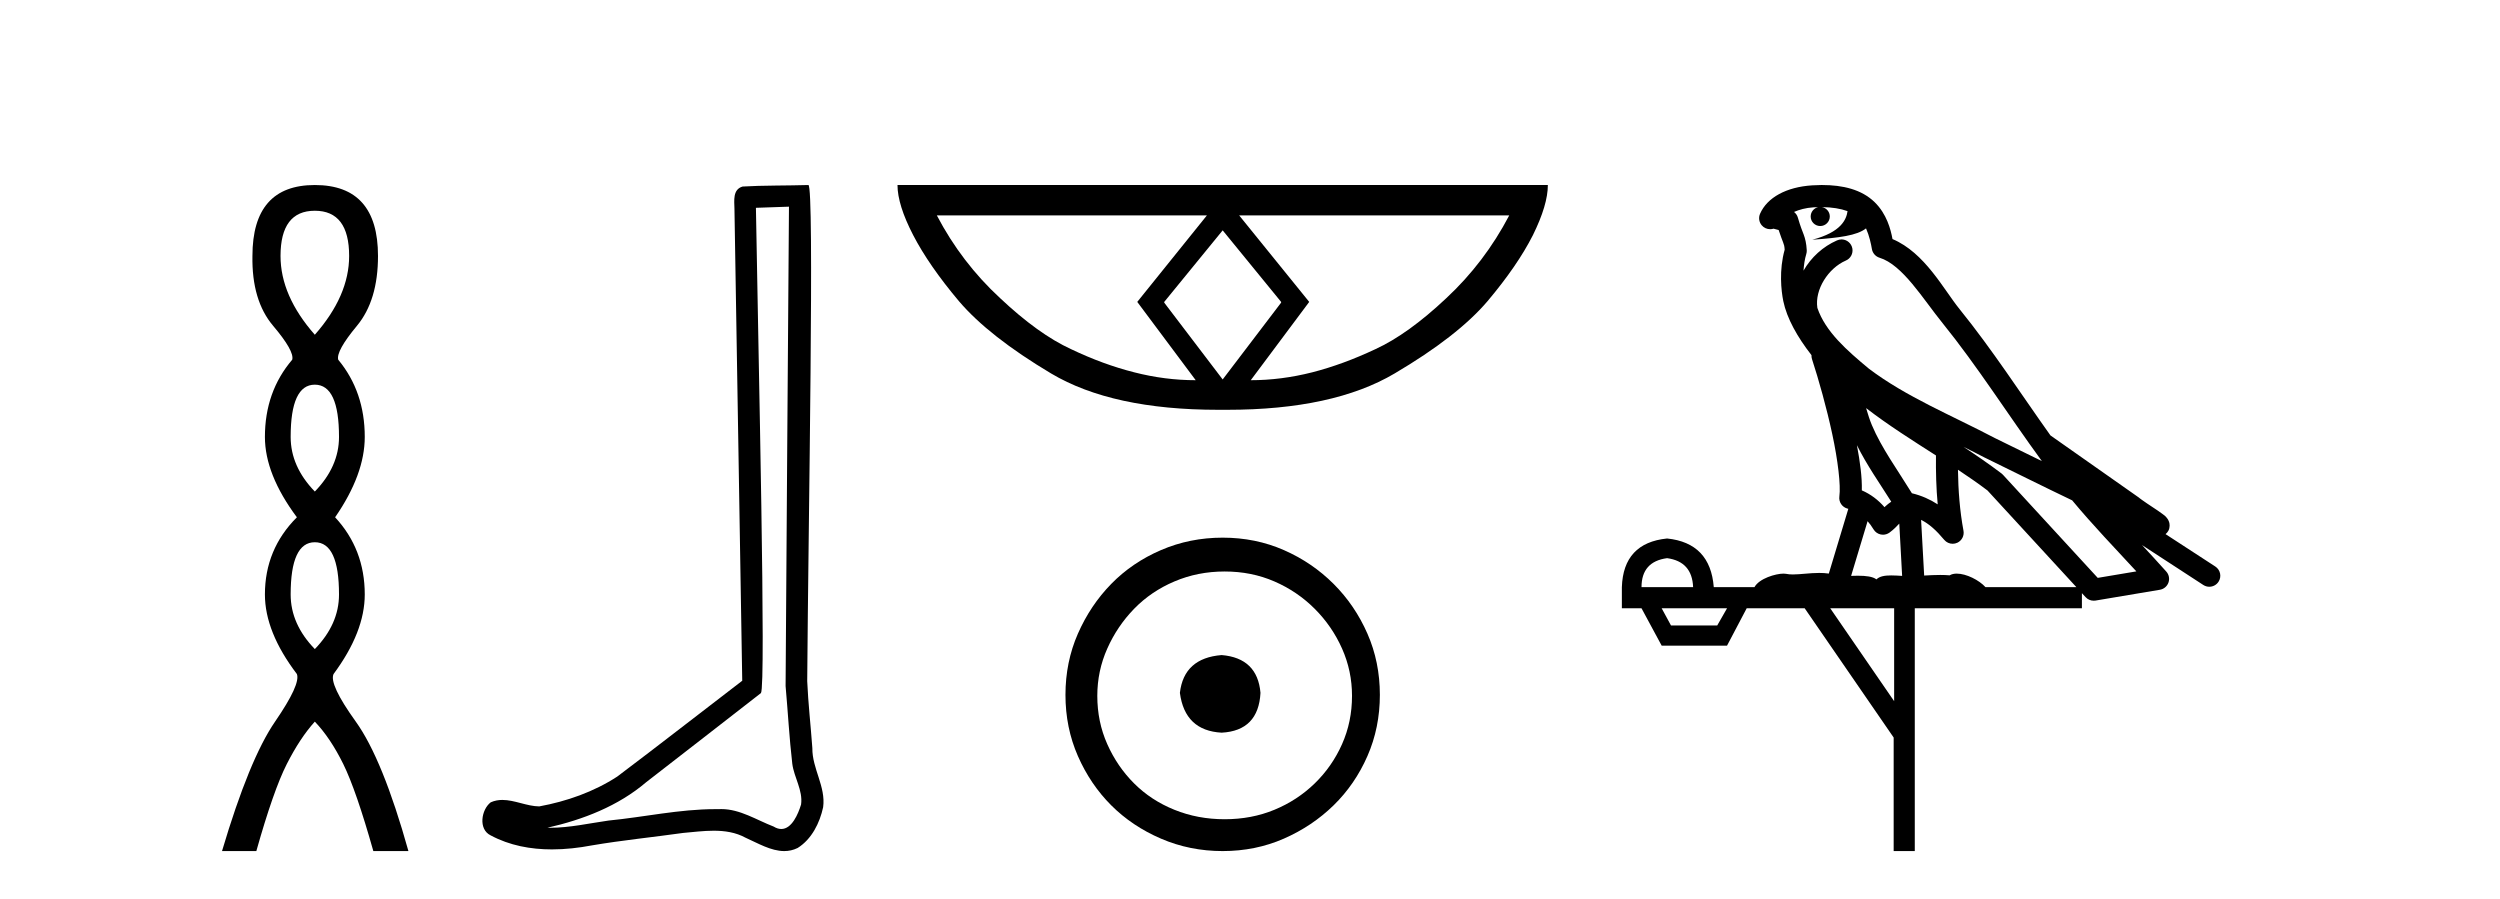 <?xml version='1.0' encoding='UTF-8' standalone='yes'?><svg xmlns='http://www.w3.org/2000/svg' xmlns:xlink='http://www.w3.org/1999/xlink' width='114.0' height='41.0' ><path d='M 14.356 9.61 Q 15.921 9.61 15.921 11.673 Q 15.921 13.487 14.356 15.265 Q 12.792 13.487 12.792 11.673 Q 12.792 9.61 14.356 9.61 ZM 14.356 17.541 Q 15.459 17.541 15.459 19.924 Q 15.459 21.276 14.356 22.414 Q 13.254 21.276 13.254 19.924 Q 13.254 17.541 14.356 17.541 ZM 14.356 24.726 Q 15.459 24.726 15.459 27.108 Q 15.459 28.46 14.356 29.598 Q 13.254 28.46 13.254 27.108 Q 13.254 24.726 14.356 24.726 ZM 14.356 8.437 Q 11.511 8.437 11.511 11.673 Q 11.476 13.7 12.454 14.856 Q 13.432 16.012 13.325 16.403 Q 12.08 17.862 12.08 19.924 Q 12.08 21.631 13.538 23.588 Q 12.08 25.046 12.08 27.108 Q 12.08 28.816 13.538 30.736 Q 13.716 31.198 12.543 32.906 Q 11.369 34.613 10.124 38.809 L 11.689 38.809 Q 12.471 36.035 13.076 34.844 Q 13.681 33.652 14.356 32.906 Q 15.068 33.652 15.655 34.844 Q 16.241 36.035 17.024 38.809 L 18.624 38.809 Q 17.451 34.613 16.224 32.906 Q 14.997 31.198 15.21 30.736 Q 16.633 28.816 16.633 27.108 Q 16.633 25.046 15.281 23.588 Q 16.633 21.631 16.633 19.924 Q 16.633 17.862 15.423 16.403 Q 15.317 16.012 16.277 14.856 Q 17.237 13.7 17.237 11.673 Q 17.237 8.437 14.356 8.437 Z' style='fill:#000000;stroke:none' /><path d='M 35.977 9.424 C 35.926 16.711 35.868 23.997 35.823 31.284 C 35.929 32.464 35.991 33.649 36.128 34.826 C 36.209 35.455 36.619 36.041 36.529 36.685 C 36.396 37.12 36.11 37.802 35.627 37.802 C 35.52 37.802 35.403 37.769 35.277 37.691 C 34.495 37.391 33.75 36.894 32.889 36.894 C 32.842 36.894 32.793 36.895 32.745 36.898 C 32.702 36.898 32.66 36.897 32.617 36.897 C 30.98 36.897 29.371 37.259 27.746 37.418 C 26.858 37.544 25.974 37.747 25.074 37.747 C 25.036 37.747 24.998 37.746 24.96 37.745 C 26.585 37.378 28.19 36.757 29.47 35.665 C 31.212 34.31 32.96 32.963 34.699 31.604 C 34.935 31.314 34.587 16.507 34.47 9.476 C 34.972 9.459 35.474 9.441 35.977 9.424 ZM 36.862 8.437 C 36.861 8.437 36.861 8.437 36.861 8.437 C 36.001 8.465 34.72 8.452 33.862 8.506 C 33.404 8.639 33.484 9.152 33.491 9.52 C 33.609 16.694 33.727 23.868 33.846 31.042 C 31.944 32.496 30.059 33.973 28.146 35.412 C 27.076 36.109 25.838 36.543 24.589 36.772 C 24.03 36.766 23.465 36.477 22.909 36.477 C 22.731 36.477 22.553 36.507 22.377 36.586 C 21.947 36.915 21.8 37.817 22.374 38.093 C 23.238 38.557 24.2 38.733 25.169 38.733 C 25.781 38.733 26.395 38.663 26.989 38.55 C 28.37 38.315 29.764 38.178 31.15 37.982 C 31.606 37.942 32.079 37.881 32.545 37.881 C 33.049 37.881 33.545 37.953 34 38.201 C 34.547 38.444 35.152 38.809 35.761 38.809 C 35.965 38.809 36.169 38.768 36.372 38.668 C 37.011 38.27 37.38 37.528 37.535 36.81 C 37.664 35.873 37.031 35.044 37.043 34.114 C 36.97 33.096 36.854 32.08 36.809 31.061 C 36.861 23.698 37.145 8.437 36.862 8.437 Z' style='fill:#000000;stroke:none' /><path d='M 55.754 10.504 L 58.419 13.767 L 58.419 13.801 L 55.754 17.303 L 53.089 13.801 L 53.089 13.767 L 55.754 10.504 ZM 55.036 9.821 L 51.859 13.767 L 54.524 17.337 Q 53.123 17.337 51.722 16.978 Q 50.304 16.62 48.835 15.919 Q 47.349 15.236 45.606 13.596 Q 43.847 11.973 42.719 9.821 ZM 68.822 9.821 Q 67.695 11.973 65.952 13.596 Q 64.21 15.236 62.724 15.919 Q 61.237 16.62 59.837 16.978 Q 58.419 17.337 57.035 17.337 L 59.7 13.767 L 56.505 9.821 ZM 40.926 8.437 Q 40.926 9.342 41.643 10.726 Q 42.361 12.11 43.727 13.733 Q 45.094 15.338 47.93 17.03 Q 50.714 18.687 55.549 18.687 L 55.959 18.687 Q 60.793 18.687 63.595 17.03 Q 66.465 15.338 67.832 13.733 Q 69.198 12.11 69.899 10.726 Q 70.582 9.342 70.582 8.437 Z' style='fill:#000000;stroke:none' /><path d='M 55.708 29.871 C 54.559 29.962 53.924 30.537 53.803 31.595 C 53.954 32.745 54.589 33.35 55.708 33.41 C 56.828 33.35 57.417 32.745 57.478 31.595 C 57.387 30.537 56.797 29.962 55.708 29.871 ZM 55.844 26.06 C 56.661 26.06 57.417 26.211 58.113 26.514 C 58.809 26.816 59.421 27.232 59.951 27.761 C 60.48 28.291 60.896 28.896 61.198 29.576 C 61.501 30.257 61.652 30.975 61.652 31.731 C 61.652 32.518 61.501 33.251 61.198 33.932 C 60.896 34.612 60.48 35.21 59.951 35.724 C 59.421 36.238 58.809 36.639 58.113 36.926 C 57.417 37.214 56.661 37.357 55.844 37.357 C 55.028 37.357 54.264 37.214 53.553 36.926 C 52.842 36.639 52.23 36.238 51.716 35.724 C 51.201 35.21 50.793 34.612 50.491 33.932 C 50.188 33.251 50.037 32.518 50.037 31.731 C 50.037 30.975 50.188 30.257 50.491 29.576 C 50.793 28.896 51.201 28.291 51.716 27.761 C 52.23 27.232 52.842 26.816 53.553 26.514 C 54.264 26.211 55.028 26.06 55.844 26.06 ZM 55.754 24.517 C 54.756 24.517 53.818 24.706 52.941 25.084 C 52.063 25.462 51.307 25.977 50.672 26.627 C 50.037 27.277 49.53 28.034 49.152 28.896 C 48.774 29.758 48.585 30.688 48.585 31.686 C 48.585 32.684 48.774 33.614 49.152 34.476 C 49.53 35.338 50.037 36.087 50.672 36.722 C 51.307 37.357 52.063 37.864 52.941 38.242 C 53.818 38.62 54.756 38.809 55.754 38.809 C 56.752 38.809 57.682 38.62 58.544 38.242 C 59.406 37.864 60.162 37.357 60.813 36.722 C 61.463 36.087 61.977 35.338 62.355 34.476 C 62.733 33.614 62.922 32.684 62.922 31.686 C 62.922 30.688 62.733 29.758 62.355 28.896 C 61.977 28.034 61.463 27.277 60.813 26.627 C 60.162 25.977 59.406 25.462 58.544 25.084 C 57.682 24.706 56.752 24.517 55.754 24.517 Z' style='fill:#000000;stroke:none' /><path d='M 83.08 9.444 C 83.534 9.448 83.932 9.513 84.248 9.628 C 84.195 10.005 83.963 10.588 82.64 10.932 C 83.872 10.843 84.676 10.742 85.091 10.414 C 85.241 10.752 85.322 11.134 85.358 11.353 C 85.389 11.541 85.524 11.696 85.706 11.752 C 86.76 12.075 87.686 13.629 88.576 14.728 C 90.177 16.707 91.564 18.912 93.11 21.026 C 92.396 20.676 91.684 20.326 90.967 19.976 C 88.973 18.928 86.927 18.102 85.219 16.81 C 84.225 15.983 83.241 15.129 82.872 14.04 C 82.744 13.201 83.372 12.229 84.167 11.883 C 84.384 11.792 84.509 11.563 84.468 11.332 C 84.426 11.1 84.23 10.928 83.995 10.918 C 83.988 10.918 83.981 10.918 83.973 10.918 C 83.902 10.918 83.831 10.933 83.766 10.963 C 83.13 11.24 82.586 11.735 82.24 12.342 C 82.257 12.085 82.294 11.822 82.366 11.585 C 82.384 11.529 82.391 11.47 82.388 11.411 C 82.371 11.099 82.318 10.882 82.249 10.698 C 82.181 10.514 82.106 10.35 81.983 9.924 C 81.954 9.821 81.892 9.73 81.807 9.665 C 82.043 9.561 82.34 9.477 82.697 9.454 C 82.769 9.449 82.838 9.449 82.907 9.447 L 82.907 9.447 C 82.713 9.49 82.567 9.664 82.567 9.872 C 82.567 10.112 82.762 10.307 83.003 10.307 C 83.243 10.307 83.439 10.112 83.439 9.872 C 83.439 9.658 83.284 9.481 83.08 9.444 ZM 85.094 18.609 C 86.116 19.396 87.209 20.083 88.28 20.769 C 88.272 21.509 88.29 22.253 88.359 22.999 C 88.01 22.771 87.627 22.6 87.183 22.492 C 86.523 21.42 85.799 20.432 85.357 19.384 C 85.265 19.167 85.179 18.896 85.094 18.609 ZM 84.675 20.299 C 85.135 21.223 85.723 22.054 86.241 22.877 C 86.142 22.944 86.052 23.014 85.98 23.082 C 85.962 23.099 85.952 23.111 85.934 23.128 C 85.65 22.8 85.302 22.534 84.899 22.361 C 84.915 21.773 84.82 21.065 84.675 20.299 ZM 89.535 20.376 L 89.535 20.376 C 89.865 20.539 90.192 20.703 90.513 20.872 C 90.518 20.874 90.522 20.876 90.527 20.878 C 91.843 21.52 93.159 22.18 94.491 22.816 C 95.43 23.947 96.442 24.996 97.418 26.055 C 96.831 26.154 96.244 26.252 95.657 26.351 C 94.216 24.783 92.774 23.216 91.333 21.648 C 91.313 21.626 91.29 21.606 91.267 21.588 C 90.704 21.162 90.122 20.763 89.535 20.376 ZM 85.162 23.766 C 85.26 23.877 85.351 24.001 85.435 24.141 C 85.507 24.261 85.627 24.345 85.765 24.373 C 85.798 24.38 85.831 24.383 85.865 24.383 C 85.969 24.383 86.072 24.35 86.159 24.288 C 86.369 24.135 86.498 23.989 86.607 23.876 L 86.737 26.261 C 86.569 26.25 86.398 26.239 86.238 26.239 C 85.956 26.239 85.709 26.275 85.566 26.42 C 85.397 26.29 85.093 26.253 84.716 26.253 C 84.618 26.253 84.517 26.256 84.411 26.26 L 85.162 23.766 ZM 76.019 25.452 C 76.781 25.556 77.176 25.997 77.206 26.774 L 74.853 26.774 C 74.853 25.997 75.242 25.556 76.019 25.452 ZM 89.283 21.42 L 89.283 21.42 C 89.745 21.727 90.197 22.039 90.629 22.365 C 91.98 23.835 93.332 25.304 94.683 26.774 L 90.538 26.774 C 90.25 26.454 89.664 26.157 89.229 26.157 C 89.105 26.157 88.994 26.181 88.905 26.235 C 88.768 26.223 88.623 26.218 88.473 26.218 C 88.238 26.218 87.991 26.23 87.742 26.245 L 87.602 23.705 L 87.602 23.705 C 87.981 23.898 88.289 24.18 88.658 24.618 C 88.756 24.734 88.897 24.796 89.042 24.796 C 89.114 24.796 89.187 24.78 89.256 24.748 C 89.461 24.651 89.576 24.427 89.535 24.203 C 89.365 23.286 89.296 22.359 89.283 21.42 ZM 78.753 27.738 L 78.305 28.522 L 76.198 28.522 L 75.772 27.738 ZM 86.373 27.738 L 86.373 31.974 L 83.459 27.738 ZM 83.093 8.437 C 83.077 8.437 83.06 8.437 83.044 8.437 C 82.908 8.438 82.771 8.443 82.633 8.452 L 82.633 8.452 C 81.462 8.528 80.583 9.003 80.258 9.749 C 80.182 9.923 80.211 10.125 80.333 10.271 C 80.429 10.387 80.571 10.451 80.718 10.451 C 80.756 10.451 80.795 10.447 80.833 10.438 C 80.863 10.431 80.869 10.427 80.874 10.427 C 80.88 10.427 80.886 10.432 80.924 10.441 C 80.961 10.449 81.023 10.467 81.107 10.489 C 81.199 10.772 81.269 10.942 81.309 11.049 C 81.354 11.17 81.369 11.213 81.381 11.386 C 81.12 12.318 81.221 13.254 81.318 13.729 C 81.479 14.516 81.966 15.378 82.603 16.194 C 82.601 16.255 82.607 16.316 82.627 16.375 C 82.935 17.319 83.295 18.6 83.551 19.795 C 83.808 20.99 83.945 22.136 83.875 22.638 C 83.84 22.892 84.003 23.132 84.252 23.194 C 84.263 23.197 84.273 23.201 84.283 23.203 L 83.394 26.155 C 83.25 26.133 83.103 26.126 82.957 26.126 C 82.524 26.126 82.097 26.195 81.755 26.195 C 81.642 26.195 81.537 26.187 81.445 26.167 C 81.415 26.16 81.376 26.157 81.33 26.157 C 80.973 26.157 80.223 26.375 80.003 26.774 L 78.148 26.774 C 78.043 25.429 77.334 24.69 76.019 24.555 C 74.689 24.69 74.001 25.429 73.957 26.774 L 73.957 27.738 L 74.853 27.738 L 75.772 29.441 L 78.753 29.441 L 79.649 27.738 L 82.294 27.738 L 86.351 33.632 L 86.351 38.809 L 87.314 38.809 L 87.314 27.738 L 94.935 27.738 L 94.935 27.048 C 94.991 27.109 95.047 27.17 95.103 27.23 C 95.199 27.335 95.333 27.392 95.472 27.392 C 95.5 27.392 95.527 27.39 95.555 27.386 C 96.534 27.221 97.512 27.057 98.491 26.893 C 98.671 26.863 98.821 26.737 98.882 26.564 C 98.943 26.392 98.904 26.2 98.783 26.064 C 98.417 25.655 98.046 25.253 97.675 24.854 L 97.675 24.854 L 100.47 26.674 C 100.555 26.729 100.65 26.756 100.744 26.756 C 100.908 26.756 101.069 26.675 101.165 26.527 C 101.316 26.295 101.25 25.984 101.018 25.833 L 98.749 24.356 C 98.797 24.317 98.843 24.268 98.878 24.202 C 98.959 24.047 98.938 23.886 98.911 23.803 C 98.884 23.72 98.854 23.679 98.831 23.647 C 98.737 23.519 98.689 23.498 98.622 23.446 C 98.555 23.395 98.482 23.343 98.401 23.288 C 98.24 23.178 98.054 23.056 97.893 22.949 C 97.733 22.842 97.583 22.73 97.578 22.726 C 97.563 22.711 97.546 22.698 97.529 22.686 C 96.191 21.745 94.852 20.805 93.515 19.865 C 93.511 19.862 93.506 19.86 93.502 19.857 C 92.143 17.95 90.856 15.95 89.356 14.096 C 88.625 13.194 87.774 11.524 86.298 10.901 C 86.217 10.459 86.034 9.754 85.482 9.217 C 84.887 8.638 84.025 8.437 83.093 8.437 Z' style='fill:#000000;stroke:none' /></svg>
